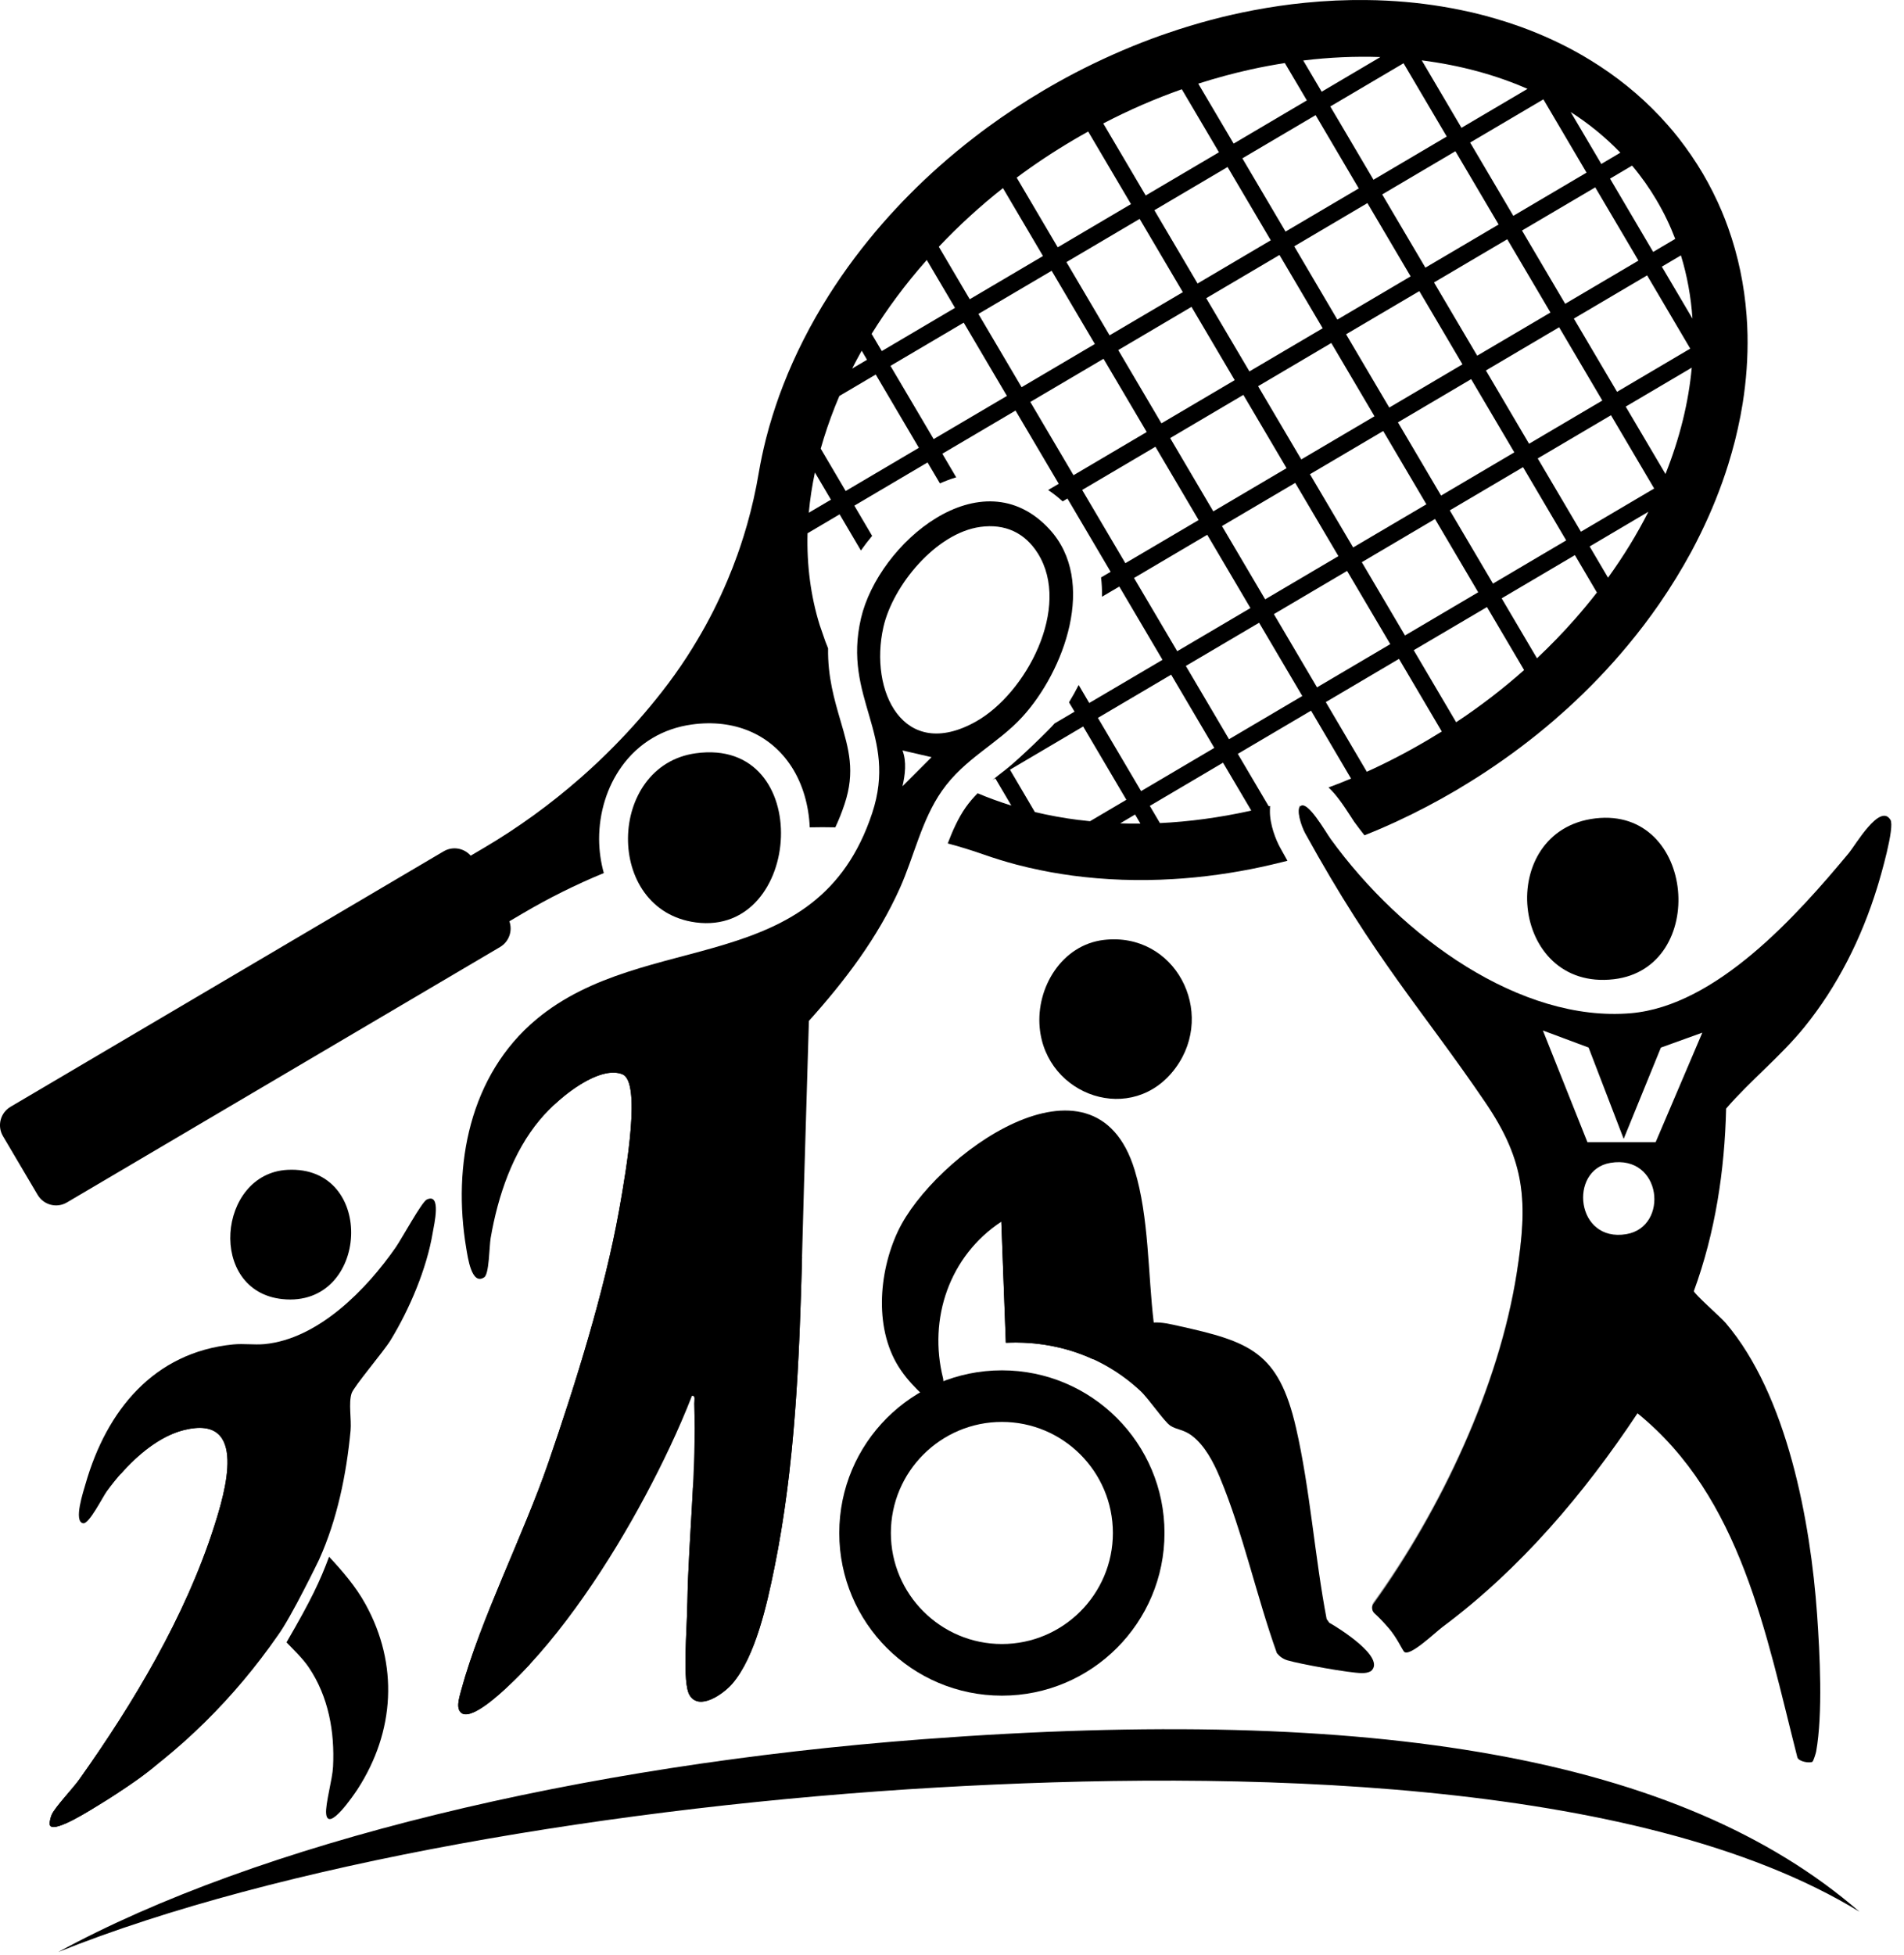 <?xml version="1.0" encoding="utf-8"?>
<svg xmlns="http://www.w3.org/2000/svg" fill="none" height="100%" overflow="visible" preserveAspectRatio="none" style="display: block;" viewBox="0 0 38 39" width="100%">
<g id="Group 1000014601">
<g id="Group 1000014600">
<g id="Group">
<g id="Group_2">
<g id="Group_3">
<path d="M36.175 35.147C36.12 35.181 35.895 35.148 35.871 35.057C35.245 32.606 34.753 29.876 32.681 28.196C31.616 29.8 30.345 31.299 28.795 32.455C28.636 32.573 28.113 33.083 28.017 32.945C27.964 32.869 27.868 32.658 27.714 32.48C27.593 32.341 27.51 32.258 27.431 32.186C27.378 32.136 27.369 32.055 27.412 31.997C28.756 30.131 29.915 27.679 30.272 25.404C30.494 23.983 30.452 23.18 29.64 21.988C28.372 20.125 27.446 19.158 26.052 16.63C25.966 16.474 25.865 16.151 25.957 16.081C26.1 15.968 26.451 16.59 26.556 16.736C27.98 18.704 30.355 20.401 32.549 20.214C34.254 20.068 35.864 18.264 36.902 17.015C37.028 16.863 37.522 16.011 37.73 16.357C37.819 16.505 37.533 17.487 37.465 17.706C37.154 18.713 36.675 19.674 36.01 20.494C35.536 21.077 34.939 21.551 34.45 22.116C34.421 23.355 34.233 24.593 33.806 25.758C33.809 25.811 34.342 26.279 34.44 26.393C35.67 27.834 36.134 30.356 36.265 32.205C36.32 32.987 36.382 34.19 36.247 34.943C36.24 34.983 36.191 35.136 36.173 35.147H36.175ZM32.406 22.722L31.705 20.899L30.793 20.559L31.682 22.788H33.043L33.975 20.602L33.148 20.9L32.405 22.722H32.406ZM32.139 23.2C31.303 23.34 31.449 24.793 32.459 24.622C33.317 24.476 33.17 23.027 32.139 23.2Z" fill="black" id="Vector"/>
<path d="M31.843 16.327C33.847 16.094 34.106 19.314 32.21 19.536C30.123 19.78 29.828 16.563 31.843 16.327Z" fill="black" id="Vector_2"/>
</g>
<g id="Group_4">
<path d="M20.947 10.561C21.901 11.598 21.239 13.389 20.405 14.301C19.907 14.846 19.251 15.129 18.798 15.779C18.392 16.362 18.247 17.075 17.962 17.714C17.514 18.714 16.865 19.564 16.144 20.368L16.047 23.624C15.97 26.192 15.967 28.772 15.451 31.3C15.309 31.993 15.079 33.053 14.614 33.592C14.443 33.79 13.955 34.142 13.763 33.819C13.614 33.57 13.711 32.531 13.718 31.982C13.739 30.689 13.904 29.291 13.854 28.004C13.852 27.95 13.887 27.837 13.81 27.848C13.546 28.525 13.223 29.2 12.878 29.845C12.196 31.122 11.221 32.622 10.167 33.617C9.991 33.784 9.455 34.285 9.234 34.191C9.086 34.118 9.16 33.888 9.203 33.727C9.593 32.293 10.445 30.633 10.949 29.169C11.484 27.612 12.068 25.755 12.358 24.139C12.515 23.261 12.794 21.586 12.423 21.434C11.986 21.254 11.2 21.831 10.771 22.346C10.24 22.98 9.94 23.841 9.792 24.703C9.764 24.866 9.765 25.414 9.665 25.482C9.41 25.656 9.335 25.073 9.306 24.907C9.027 23.252 9.371 21.451 10.703 20.338C12.892 18.511 16.306 19.551 17.407 16.222C17.927 14.648 16.811 13.935 17.184 12.334C17.532 10.84 19.59 9.084 20.947 10.561L20.947 10.561ZM19.566 10.512C18.684 10.632 17.82 11.677 17.631 12.511C17.341 13.788 18.03 15.204 19.473 14.398C20.481 13.836 21.388 12.114 20.713 11.04C20.452 10.625 20.055 10.445 19.566 10.512ZM18.593 15.106L18.012 14.972C18.098 15.197 18.064 15.457 18.012 15.686L18.592 15.106H18.593Z" fill="black" id="Vector_3"/>
<path d="M13.888 15.028C16.274 14.7 16.03 18.684 13.888 18.403C12.049 18.161 12.115 15.271 13.888 15.028Z" fill="black" id="Vector_4"/>
<path d="M13.718 31.982C13.711 32.531 13.613 33.57 13.762 33.819C13.955 34.142 14.443 33.79 14.613 33.592C15.079 33.053 15.309 31.993 15.451 31.3C15.87 29.247 15.952 27.159 16.008 25.071C15.455 26.728 14.72 28.277 13.83 29.683C13.791 30.457 13.731 31.237 13.719 31.982H13.718Z" fill="black" id="Vector_5"/>
<path d="M12.904 21.117C12.39 20.938 11.731 21.301 11.041 22.058C11.479 21.643 12.067 21.285 12.422 21.432C12.793 21.585 12.515 23.259 12.357 24.137C12.068 25.753 11.485 27.61 10.948 29.167C10.445 30.632 9.593 32.292 9.203 33.725C9.159 33.887 9.085 34.117 9.234 34.189C9.455 34.283 9.991 33.782 10.166 33.615C10.296 33.494 10.424 33.364 10.55 33.228C11.345 32.183 12.148 30.727 12.754 28.993C14.093 25.167 14.148 21.551 12.904 21.116V21.117Z" fill="black" id="Vector_6"/>
</g>
<g id="Group_5">
<path d="M19.996 28.368C21.218 28.368 22.211 29.362 22.211 30.584C22.211 31.805 21.217 32.799 19.996 32.799C18.774 32.799 17.78 31.805 17.78 30.584C17.78 29.362 18.774 28.368 19.996 28.368ZM19.996 27.339C18.203 27.339 16.75 28.792 16.75 30.584C16.75 32.377 18.203 33.829 19.996 33.829C21.788 33.829 23.241 32.376 23.241 30.584C23.241 28.793 21.788 27.339 19.996 27.339Z" fill="black" id="Vector_7"/>
<g id="Group_6">
<g id="Group_7">
<path d="M22.031 18.752C23.451 18.587 24.28 20.189 23.464 21.303C22.61 22.471 20.874 21.87 20.75 20.5C20.677 19.701 21.193 18.85 22.031 18.752Z" fill="black" id="Vector_8"/>
<path d="M26.533 32.379L26.477 32.301C26.239 31.056 26.148 29.715 25.866 28.486C25.517 26.967 24.942 26.767 23.518 26.452C23.356 26.417 23.194 26.376 23.026 26.385C22.909 25.409 22.933 24.288 22.646 23.345C21.843 20.708 18.625 23.065 17.92 24.566C17.53 25.397 17.44 26.557 17.981 27.338C18.122 27.542 18.252 27.669 18.42 27.836C18.675 28.084 18.904 28.091 18.823 27.503C18.52 26.307 18.951 25.053 19.985 24.373L20.075 26.788C21.077 26.741 22.025 27.066 22.758 27.748C22.933 27.911 23.231 28.359 23.359 28.444C23.477 28.523 23.622 28.517 23.787 28.642C24.046 28.838 24.22 29.174 24.344 29.471C24.809 30.583 25.076 31.844 25.484 32.981C25.542 33.051 25.609 33.099 25.697 33.125C25.948 33.199 26.934 33.378 27.179 33.379C27.245 33.379 27.304 33.373 27.363 33.338C27.669 33.075 26.718 32.479 26.534 32.377L26.533 32.379Z" fill="black" id="Vector_9"/>
</g>
<path d="M21.616 24.735C21.198 23.545 19.952 24.395 19.984 24.374L20.074 26.789C20.688 26.76 21.282 26.872 21.819 27.12C21.825 26.962 21.83 26.794 21.831 26.62C21.838 26.003 21.839 25.371 21.616 24.736V24.735Z" fill="black" id="Vector_10"/>
</g>
</g>
<path d="M30.196 21.569C28.341 19.493 26.821 17.361 25.942 16.067C25.878 16.161 25.971 16.453 26.052 16.599C27.446 19.128 28.372 20.095 29.64 21.957C30.453 23.15 30.495 23.953 30.272 25.374C29.915 27.649 28.756 30.101 27.412 31.966C27.369 32.025 27.378 32.106 27.431 32.155C27.511 32.228 27.593 32.311 27.714 32.45C27.869 32.627 27.965 32.839 28.017 32.915C28.05 32.961 28.13 32.934 28.228 32.874C30.287 28.923 32.217 23.832 30.195 21.569H30.196Z" fill="black" id="Vector_11" opacity="0.41"/>
<g id="Group_8">
<path d="M5.737 23.339C7.52 23.245 7.374 26.097 5.638 25.918C4.133 25.762 4.339 23.413 5.737 23.339Z" fill="black" id="Vector_12"/>
<g id="Group_9">
<path d="M6.568 31.057C6.388 31.54 6.215 31.911 5.718 32.766C5.859 32.913 6.041 33.085 6.164 33.267C6.556 33.849 6.682 34.552 6.647 35.247C6.635 35.499 6.491 35.992 6.509 36.184C6.547 36.57 7.069 35.799 7.138 35.693C7.88 34.546 7.959 33.206 7.294 32.003C7.101 31.653 6.839 31.349 6.568 31.058V31.057Z" fill="black" id="Vector_13"/>
<path d="M6.372 31.108C6.372 31.108 5.811 32.269 5.544 32.629C4.684 33.869 3.595 34.953 2.332 35.782C2.218 35.858 2.103 35.93 1.986 36.001C1.841 36.088 1.125 36.551 1.005 36.429C0.974 36.401 0.999 36.282 1.03 36.208C1.091 36.061 1.457 35.676 1.579 35.505C2.661 33.983 3.698 32.25 4.271 30.462C4.489 29.782 4.967 28.211 3.678 28.528C3.057 28.68 2.493 29.254 2.131 29.753C2.045 29.873 1.777 30.411 1.659 30.39C1.462 30.356 1.666 29.75 1.709 29.599C2.127 28.144 3.067 26.978 4.655 26.822C4.861 26.802 5.073 26.834 5.275 26.816C6.353 26.715 7.318 25.722 7.901 24.881C8.014 24.718 8.418 23.979 8.517 23.932C8.818 23.791 8.662 24.438 8.637 24.589C8.518 25.308 8.173 26.121 7.793 26.741C7.654 26.968 7.059 27.664 7.017 27.798C6.953 27.997 7.017 28.315 6.997 28.538C6.914 29.422 6.727 30.32 6.371 31.109L6.372 31.108Z" fill="black" id="Vector_14"/>
<path d="M4.901 28.247C4.288 27.919 3.34 28.395 2.414 29.383C2.411 29.393 2.407 29.404 2.404 29.414C2.749 29.02 3.196 28.647 3.678 28.529C4.967 28.211 4.489 29.782 4.271 30.463C3.699 32.251 2.661 33.984 1.579 35.506C1.457 35.677 1.09 36.062 1.03 36.209C1 36.283 0.975 36.401 1.006 36.43C1.126 36.553 1.84 36.089 1.986 36.002C2.103 35.931 2.218 35.858 2.332 35.783C2.589 35.615 2.845 35.445 3.079 35.247C3.761 34.668 4.005 34.063 4.405 33.316C5.632 31.029 5.854 28.759 4.9 28.247H4.901Z" fill="black" id="Vector_15"/>
</g>
</g>
</g>
<path d="M37.11 38.139C33.548 35.048 27.43 34.019 18.429 34.698C11.545 35.217 5.144 36.773 1.162 38.944C5.513 37.197 12.319 36.029 18.712 35.661C24.599 35.321 32.694 35.438 37.11 38.139Z" fill="black" id="Vector_16"/>
</g>
<path d="M12.404 15.296C12.743 14.825 13.229 14.534 13.809 14.454C14.654 14.338 15.38 14.647 15.801 15.302C16.023 15.648 16.142 16.072 16.161 16.506C16.331 16.502 16.501 16.502 16.671 16.506C16.739 16.363 16.801 16.208 16.857 16.039C17.071 15.393 16.941 14.947 16.776 14.383C16.652 13.96 16.517 13.498 16.527 12.935C16.508 12.889 16.49 12.843 16.472 12.796L16.358 12.466C16.18 11.89 16.1 11.276 16.117 10.639L16.757 10.261L17.182 10.983C17.253 10.883 17.327 10.785 17.406 10.691L17.051 10.088L18.512 9.226L18.759 9.644C18.866 9.597 18.975 9.555 19.084 9.523L18.807 9.052L20.268 8.191L21.13 9.652L20.919 9.776C21.019 9.843 21.115 9.918 21.208 10.003L21.304 9.946L22.166 11.408L21.975 11.52C21.99 11.646 21.996 11.773 21.994 11.905L22.339 11.702L23.201 13.164L21.739 14.025L21.528 13.666C21.468 13.784 21.404 13.9 21.335 14.012L21.446 14.198L21.046 14.434C20.977 14.523 20.324 15.16 20.069 15.356C19.98 15.425 19.892 15.492 19.807 15.562L19.864 15.528L20.184 16.071C19.951 15.999 19.727 15.917 19.511 15.826C19.425 15.913 19.345 16.006 19.273 16.108C19.125 16.32 19.015 16.565 18.915 16.827C19.155 16.891 19.393 16.964 19.629 17.047C19.843 17.122 20.062 17.19 20.285 17.249C20.444 17.291 20.605 17.328 20.767 17.361C20.834 17.375 20.9 17.387 20.967 17.4C21.111 17.426 21.257 17.449 21.404 17.469C22.052 17.555 22.727 17.58 23.415 17.538C23.541 17.531 23.667 17.521 23.794 17.509C23.819 17.507 23.843 17.504 23.868 17.502C24.16 17.473 24.453 17.432 24.748 17.38C25.026 17.331 25.303 17.271 25.582 17.201C25.62 17.192 25.658 17.182 25.695 17.173C25.646 17.086 25.597 16.998 25.547 16.907C25.468 16.764 25.339 16.451 25.345 16.17C25.345 16.139 25.346 16.109 25.348 16.079C25.339 16.081 25.331 16.084 25.321 16.086L24.704 15.04L26.166 14.178L26.964 15.533C26.815 15.596 26.666 15.655 26.515 15.71C26.669 15.853 26.807 16.055 26.962 16.295C26.986 16.333 27.016 16.38 27.027 16.395C27.093 16.486 27.162 16.576 27.232 16.665C27.339 16.622 27.447 16.578 27.554 16.532C27.659 16.487 27.763 16.44 27.868 16.392C28.273 16.205 28.675 15.994 29.071 15.761C29.168 15.703 29.265 15.644 29.361 15.584C29.458 15.524 29.554 15.462 29.649 15.4C30.134 15.08 30.59 14.736 31.013 14.372C31.101 14.296 31.188 14.219 31.273 14.142C31.717 13.739 32.125 13.312 32.492 12.869C32.714 12.603 32.92 12.33 33.113 12.052C33.351 11.708 33.565 11.357 33.758 11.002C33.822 10.882 33.883 10.763 33.942 10.642C34.163 10.19 34.347 9.731 34.491 9.27C34.54 9.112 34.585 8.953 34.626 8.794C34.646 8.715 34.664 8.636 34.682 8.557C34.72 8.388 34.753 8.219 34.78 8.05C34.853 7.589 34.886 7.131 34.877 6.677C34.874 6.548 34.868 6.419 34.858 6.291C34.813 5.691 34.691 5.103 34.489 4.539C34.45 4.431 34.409 4.323 34.364 4.217C34.254 3.957 34.127 3.704 33.982 3.457C33.836 3.211 33.675 2.977 33.502 2.755C33.431 2.664 33.356 2.575 33.28 2.489C32.885 2.039 32.43 1.648 31.926 1.318C31.819 1.248 31.709 1.18 31.598 1.115C31.206 0.887 30.788 0.694 30.35 0.535C30.189 0.477 30.025 0.424 29.859 0.375C29.781 0.352 29.703 0.33 29.624 0.309C29.466 0.267 29.305 0.23 29.142 0.197C28.668 0.1 28.178 0.038 27.676 0.013C27.541 0.006 27.407 0.002 27.272 0.001C26.867 -0.004 26.457 0.014 26.04 0.056C25.704 0.089 25.365 0.139 25.025 0.203C24.459 0.31 23.889 0.46 23.322 0.654C23.212 0.691 23.103 0.73 22.994 0.77C22.47 0.965 21.948 1.197 21.435 1.465C21.334 1.518 21.234 1.572 21.134 1.628C21.036 1.683 20.937 1.739 20.839 1.797C20.443 2.03 20.064 2.281 19.704 2.544C19.611 2.612 19.52 2.681 19.43 2.751C18.965 3.111 18.532 3.494 18.136 3.896C18.052 3.98 17.971 4.065 17.89 4.152C17.694 4.362 17.507 4.576 17.33 4.795C17.142 5.027 16.964 5.264 16.797 5.505C16.783 5.526 16.769 5.546 16.755 5.567C16.683 5.672 16.614 5.777 16.546 5.884C16.177 6.466 15.871 7.068 15.634 7.677C15.58 7.815 15.529 7.954 15.483 8.093C15.461 8.157 15.44 8.222 15.42 8.287C15.37 8.445 15.325 8.604 15.285 8.763C15.229 8.987 15.181 9.211 15.143 9.435C15.085 9.783 15.007 10.126 14.911 10.464C14.869 10.612 14.823 10.759 14.774 10.905C14.756 10.959 14.737 11.013 14.718 11.067C14.656 11.241 14.589 11.412 14.517 11.582C14.343 11.994 14.141 12.395 13.91 12.78C13.845 12.89 13.777 12.999 13.707 13.107C13.551 13.347 13.385 13.579 13.208 13.805C12.913 14.182 12.597 14.541 12.262 14.881C12.052 15.095 11.834 15.301 11.609 15.499C11.598 15.509 11.587 15.518 11.577 15.527C10.982 16.048 10.339 16.515 9.654 16.918L9.394 17.071C9.261 16.919 9.035 16.878 8.855 16.984L0.21 22.081C0.007 22.201 -0.061 22.463 0.059 22.666L0.751 23.838C0.871 24.041 1.133 24.11 1.336 23.989L9.981 18.893C10.16 18.787 10.234 18.569 10.166 18.38L10.426 18.227C10.949 17.918 11.492 17.648 12.051 17.418C11.991 17.202 11.958 16.974 11.957 16.741C11.956 16.211 12.116 15.696 12.407 15.293L12.404 15.296ZM18.634 8.76L17.772 7.299L19.234 6.437L20.096 7.899L18.634 8.76ZM19.527 6.263L20.989 5.402L21.851 6.863L20.389 7.725L19.527 6.263ZM27.727 8.131L26.865 6.669L28.327 5.808L29.188 7.269L27.727 8.131ZM29.361 7.564L30.223 9.025L28.761 9.887L27.9 8.426L29.361 7.564ZM27.432 8.305L25.971 9.166L25.109 7.705L26.57 6.843L27.432 8.305ZM24.936 7.41L24.074 5.949L25.536 5.087L26.398 6.549L24.936 7.41ZM24.642 7.584L23.18 8.446L22.318 6.984L23.78 6.122L24.642 7.584ZM24.815 7.878L25.677 9.34L24.215 10.202L23.354 8.74L24.815 7.878ZM25.85 9.634L26.712 11.095L25.25 11.957L24.388 10.495L25.85 9.634ZM26.144 9.461L27.606 8.599L28.468 10.061L27.006 10.922L26.144 9.461ZM28.64 10.354L29.502 11.816L28.041 12.678L27.179 11.216L28.64 10.354ZM28.935 10.182L30.397 9.32L31.258 10.781L29.797 11.643L28.935 10.182ZM29.656 7.391L31.117 6.529L31.979 7.991L30.517 8.853L29.656 7.391ZM31.411 6.356L32.873 5.494L33.734 6.955L32.273 7.817L31.411 6.356ZM31.238 6.061L30.376 4.599L31.838 3.738L32.7 5.199L31.238 6.061ZM30.944 6.235L29.482 7.096L28.62 5.635L30.082 4.773L30.944 6.235ZM28.448 5.34L27.586 3.879L29.047 3.017L29.909 4.479L28.448 5.34ZM28.153 5.514L26.691 6.376L25.83 4.914L27.291 4.052L28.153 5.514ZM25.657 4.62L24.795 3.159L26.257 2.297L27.118 3.759L25.657 4.62ZM25.362 4.794L23.901 5.656L23.039 4.194L24.5 3.332L25.362 4.794ZM23.607 5.829L22.145 6.69L21.284 5.229L22.745 4.367L23.607 5.829ZM20.563 8.019L22.024 7.158L22.886 8.619L21.425 9.481L20.563 8.019ZM21.598 9.775L23.06 8.913L23.922 10.375L22.46 11.236L21.598 9.775ZM22.633 11.531L24.094 10.669L24.956 12.131L23.495 12.992L22.633 11.531ZM21.535 16.36C21.232 16.322 20.939 16.268 20.654 16.201L20.157 15.356L21.618 14.494L22.48 15.956L21.754 16.384C21.681 16.376 21.608 16.368 21.536 16.359L21.535 16.36ZM22.357 16.426L22.654 16.25L22.76 16.431C22.625 16.433 22.491 16.431 22.357 16.426ZM21.912 14.322L23.374 13.46L24.235 14.921L22.774 15.783L21.912 14.322ZM24.973 16.171C24.96 16.174 24.948 16.177 24.936 16.18C24.333 16.312 23.736 16.393 23.15 16.421L22.948 16.078L24.409 15.216L24.973 16.171ZM24.529 14.748L23.667 13.286L25.129 12.424L25.991 13.886L24.529 14.748ZM25.424 12.252L26.885 11.39L27.747 12.851L26.285 13.713L25.424 12.252ZM28.484 14.77C28.089 15.003 27.687 15.212 27.279 15.397L26.46 14.007L27.921 13.145L28.775 14.594C28.679 14.653 28.582 14.712 28.485 14.77H28.484ZM30.418 13.368C29.995 13.743 29.543 14.091 29.062 14.409L28.215 12.972L29.677 12.111L30.418 13.368H30.418ZM31.871 11.821C31.733 11.999 31.587 12.175 31.435 12.348C31.196 12.62 30.942 12.882 30.675 13.133L29.97 11.937L31.432 11.075L31.871 11.821ZM32.093 11.525L31.726 10.902L32.898 10.21C32.67 10.661 32.401 11.099 32.093 11.525ZM31.552 10.608L30.69 9.146L32.152 8.284L33.014 9.746L31.552 10.608ZM33.24 9.457L32.446 8.112L33.764 7.335C33.701 8.025 33.526 8.739 33.239 9.458L33.24 9.457ZM33.548 5.096C33.672 5.499 33.749 5.922 33.778 6.356L33.167 5.32L33.548 5.095V5.096ZM33.065 4C33.21 4.245 33.333 4.501 33.434 4.766L32.994 5.026L32.133 3.564L32.573 3.304C32.756 3.521 32.92 3.753 33.065 3.999V4ZM32.339 3.046L31.959 3.271L31.348 2.235C31.716 2.471 32.047 2.743 32.339 3.046ZM31.664 3.444L30.203 4.306L29.341 2.844L30.803 1.982L31.664 3.444ZM30.486 1.773L29.168 2.55L28.375 1.204C29.143 1.302 29.852 1.494 30.486 1.773ZM28.012 1.262L28.874 2.724L27.412 3.586L26.55 2.124L28.012 1.262ZM27.55 1.138L26.378 1.83L26.01 1.207C26.531 1.143 27.046 1.121 27.55 1.138ZM24.97 1.384C25.196 1.334 25.42 1.293 25.643 1.258L26.082 2.003L24.621 2.865L23.915 1.669C24.263 1.558 24.615 1.462 24.969 1.384H24.97ZM23.586 1.78L24.328 3.038L22.866 3.9L22.019 2.463C22.53 2.196 23.054 1.969 23.586 1.781V1.78ZM21.422 2.793C21.52 2.736 21.618 2.679 21.718 2.624L22.572 4.072L21.11 4.934L20.291 3.544C20.65 3.276 21.029 3.025 21.423 2.793H21.422ZM20.017 3.753L20.816 5.108L19.354 5.97L18.737 4.923C19.131 4.506 19.558 4.115 20.017 3.753H20.017ZM18.472 5.215C18.48 5.205 18.488 5.196 18.497 5.187L19.06 6.142L17.599 7.004L17.396 6.661C17.705 6.162 18.064 5.678 18.472 5.215ZM17.198 6.997L17.304 7.178L17.007 7.353C17.068 7.234 17.131 7.115 17.197 6.998L17.198 6.997ZM16.668 8.103C16.695 8.036 16.723 7.968 16.752 7.9L17.478 7.472L18.339 8.934L16.878 9.796L16.38 8.951C16.459 8.67 16.555 8.388 16.668 8.103ZM16.264 9.426L16.584 9.969L16.142 10.229C16.166 9.964 16.207 9.696 16.264 9.425V9.426Z" fill="black" id="Vector_17"/>
</g>
</g>
</svg>